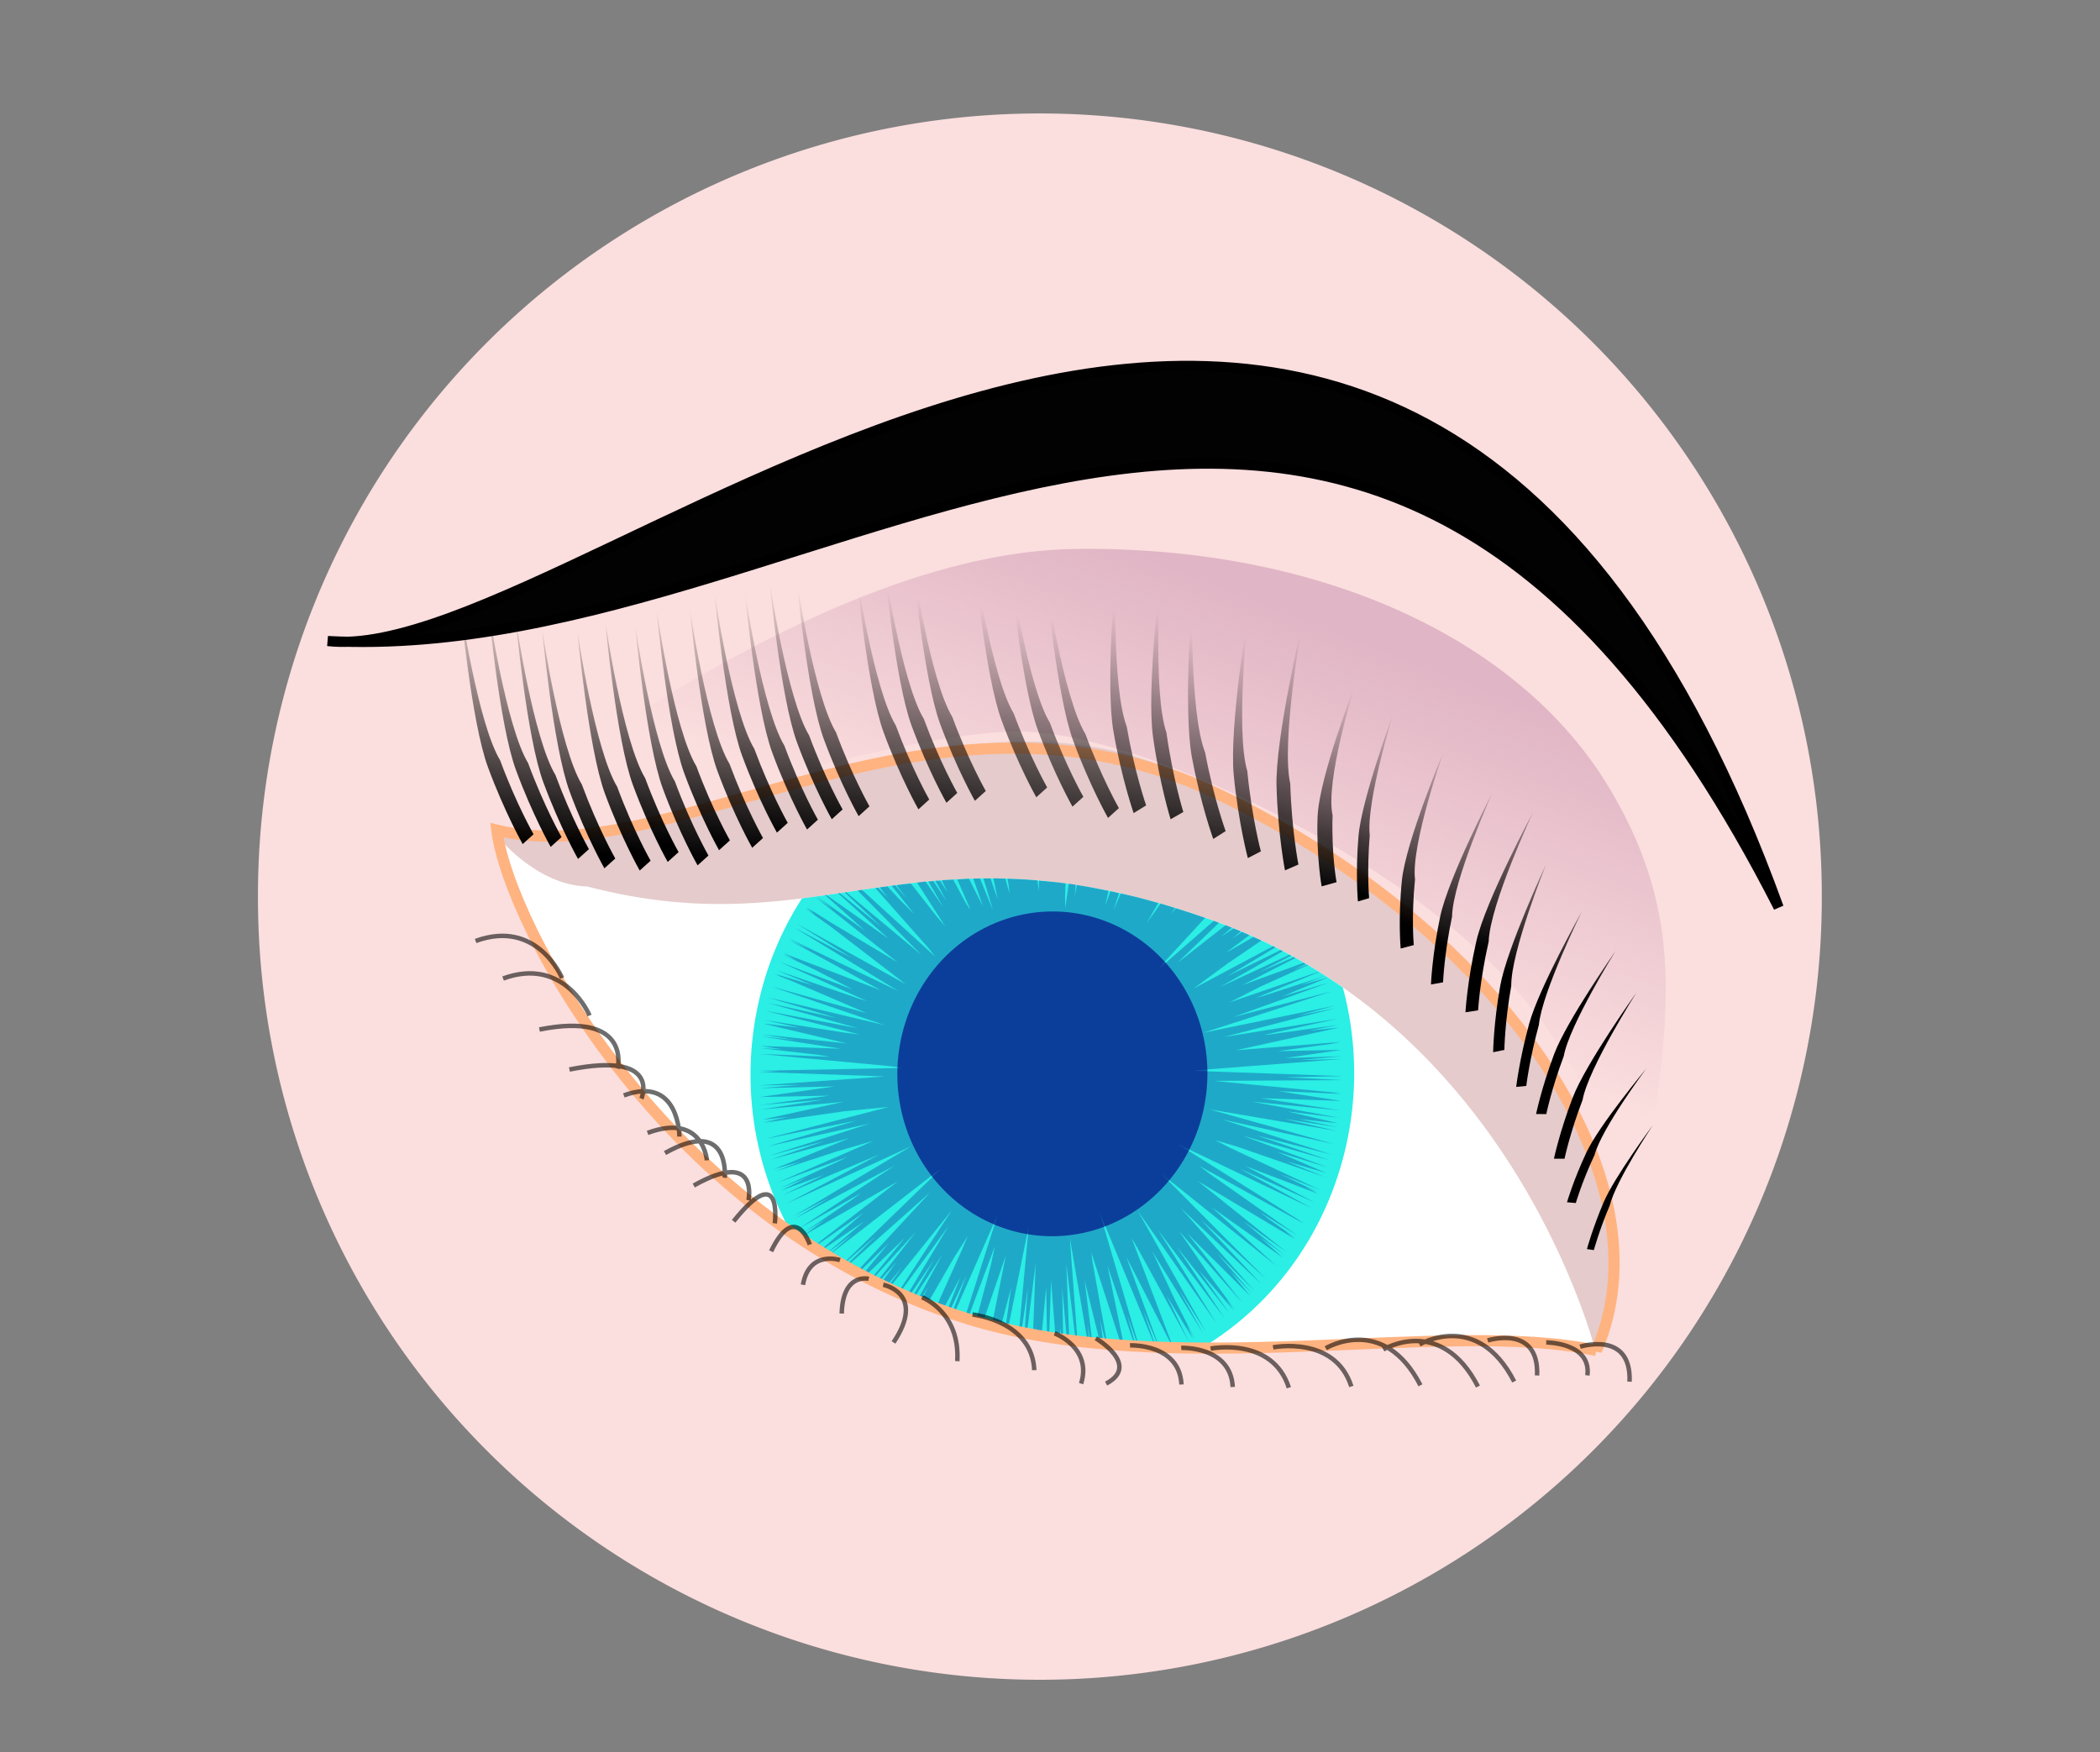 <svg xmlns:xlink="http://www.w3.org/1999/xlink" xmlns="http://www.w3.org/2000/svg" viewBox="0 0 940.01 784.38" version="1.0"><rect x="0" y="0" width="940.01" height="784.38" fill="#808080" stroke="none"/><defs><linearGradient id="v" y2="302.4" xlink:href="#a" gradientUnits="userSpaceOnUse" x2="526.84" gradientTransform="translate(-.544 -2.954)" y1="412.02" x1="514.31"/><linearGradient id="a"><stop offset="0"/><stop offset="1" stop-opacity="0"/></linearGradient><linearGradient id="I" y2="302.4" xlink:href="#a" gradientUnits="userSpaceOnUse" x2="526.84" gradientTransform="matrix(.603 0 0 .641 279 191.11)" y1="412.02" x1="514.31"/><linearGradient id="H" y2="302.4" xlink:href="#a" gradientUnits="userSpaceOnUse" x2="526.84" gradientTransform="matrix(.721 0 0 .761 194.49 121.11)" y1="412.02" x1="514.31"/><linearGradient id="G" y2="302.4" xlink:href="#a" gradientUnits="userSpaceOnUse" x2="526.84" gradientTransform="matrix(.694 0 0 .771 208.43 108.69)" y1="412.02" x1="514.31"/><linearGradient id="F" y2="302.4" xlink:href="#a" gradientUnits="userSpaceOnUse" x2="526.84" gradientTransform="matrix(.812 .212 -.219 .787 214.17 -49.333)" y1="412.02" x1="514.31"/><linearGradient id="E" y2="302.4" xlink:href="#a" gradientUnits="userSpaceOnUse" x2="526.84" gradientTransform="matrix(1.064 .155 -.205 .807 42.768 -33.587)" y1="412.02" x1="514.31"/><linearGradient id="D" y2="302.4" xlink:href="#a" gradientUnits="userSpaceOnUse" x2="526.84" gradientTransform="translate(-2.742 -20.54)" y1="412.02" x1="514.31"/><linearGradient id="C" y2="302.4" xlink:href="#a" gradientUnits="userSpaceOnUse" x2="526.84" gradientTransform="translate(-4.94 -19.074)" y1="412.02" x1="514.31"/><linearGradient id="i" y2="302.4" xlink:href="#a" gradientUnits="userSpaceOnUse" x2="526.84" gradientTransform="translate(-7.871 -22.005)" y1="412.02" x1="514.31"/><linearGradient id="B" y2="302.4" xlink:href="#a" gradientUnits="userSpaceOnUse" x2="526.84" gradientTransform="translate(-7.871 -23.471)" y1="412.02" x1="514.31"/><linearGradient id="k" y2="302.4" xlink:href="#a" gradientUnits="userSpaceOnUse" x2="526.84" gradientTransform="translate(-7.139 -19.807)" y1="412.02" x1="514.31"/><linearGradient id="A" y2="302.4" xlink:href="#a" gradientUnits="userSpaceOnUse" x2="526.84" gradientTransform="translate(-5.673 -22.738)" y1="412.02" x1="514.31"/><linearGradient id="z" y2="302.4" xlink:href="#a" gradientUnits="userSpaceOnUse" x2="526.84" gradientTransform="translate(-3.475 -19.074)" y1="412.02" x1="514.31"/><linearGradient id="y" y2="302.4" xlink:href="#a" gradientUnits="userSpaceOnUse" x2="526.84" gradientTransform="translate(-3.475 -12.479)" y1="412.02" x1="514.31"/><linearGradient id="x" y2="302.4" xlink:href="#a" gradientUnits="userSpaceOnUse" x2="526.84" gradientTransform="translate(-.544 -9.548)" y1="412.02" x1="514.31"/><linearGradient id="w" y2="302.4" xlink:href="#a" gradientUnits="userSpaceOnUse" x2="526.84" gradientTransform="translate(-1.277 -1.488)" y1="412.02" x1="514.31"/><linearGradient id="b" y2="409.47" gradientUnits="userSpaceOnUse" x2="504.19" y1="265.26" x1="560.54"><stop offset="0" stop-color="#e0b5c5"/><stop offset="1" stop-color="#e0b5c5" stop-opacity="0"/></linearGradient><linearGradient id="u" y2="302.4" xlink:href="#a" gradientUnits="userSpaceOnUse" x2="526.84" gradientTransform="rotate(2.613 1127.608 208.777)" y1="412.02" x1="514.31"/><linearGradient id="t" y2="302.4" xlink:href="#a" gradientUnits="userSpaceOnUse" x2="526.84" gradientTransform="matrix(.476 0 0 .606 372.93 218.41)" y1="412.02" x1="514.31"/><linearGradient id="s" y2="302.4" xlink:href="#a" gradientUnits="userSpaceOnUse" x2="526.84" gradientTransform="matrix(.696 0 0 .748 209.65 123)" y1="412.02" x1="514.31"/><linearGradient id="r" y2="302.4" xlink:href="#a" gradientUnits="userSpaceOnUse" x2="526.84" gradientTransform="matrix(.785 0 0 .792 144.47 94.959)" y1="412.02" x1="514.31"/><linearGradient id="q" y2="302.4" xlink:href="#a" gradientUnits="userSpaceOnUse" x2="526.84" gradientTransform="matrix(.87 .115 -.112 .849 136.25 -15.522)" y1="412.02" x1="514.31"/><linearGradient id="p" y2="302.4" xlink:href="#a" gradientUnits="userSpaceOnUse" x2="526.84" gradientTransform="matrix(.912 .186 -.216 .787 145.43 -38.268)" y1="412.02" x1="514.31"/><linearGradient id="o" y2="302.4" xlink:href="#a" gradientUnits="userSpaceOnUse" x2="526.84" gradientTransform="matrix(.785 .175 -.182 .753 203.65 -26.048)" y1="412.02" x1="514.31"/><linearGradient id="n" y2="302.4" xlink:href="#a" gradientUnits="userSpaceOnUse" x2="526.84" gradientTransform="rotate(9.87 711.579 360.251)" y1="412.02" x1="514.31"/><linearGradient id="m" y2="302.4" xlink:href="#a" gradientUnits="userSpaceOnUse" x2="526.84" gradientTransform="rotate(5.023 783.565 330.247)" y1="412.02" x1="514.31"/><linearGradient id="l" y2="302.4" xlink:href="#a" gradientUnits="userSpaceOnUse" x2="526.84" gradientTransform="rotate(6.208 741.371 279.983)" y1="412.02" x1="514.31"/><linearGradient id="j" y2="302.4" xlink:href="#a" gradientUnits="userSpaceOnUse" x2="526.84" gradientTransform="translate(-7.139 -21.272)" y1="412.02" x1="514.31"/><linearGradient id="h" y2="302.4" xlink:href="#a" gradientUnits="userSpaceOnUse" x2="526.84" gradientTransform="translate(-6.406 -20.54)" y1="412.02" x1="514.31"/><linearGradient id="g" y2="302.4" xlink:href="#a" gradientUnits="userSpaceOnUse" x2="526.84" gradientTransform="translate(-6.406 -19.807)" y1="412.02" x1="514.31"/><linearGradient id="f" y2="302.4" xlink:href="#a" gradientUnits="userSpaceOnUse" x2="526.84" gradientTransform="translate(-2.742 -16.143)" y1="412.02" x1="514.31"/><linearGradient id="e" y2="302.4" xlink:href="#a" gradientUnits="userSpaceOnUse" x2="526.84" gradientTransform="translate(-.544 -10.281)" y1="412.02" x1="514.31"/><linearGradient id="d" y2="302.4" xlink:href="#a" gradientUnits="userSpaceOnUse" x2="526.84" gradientTransform="translate(.922 -3.686)" y1="412.02" x1="514.31"/><linearGradient id="c" y2="302.4" xlink:href="#a" gradientUnits="userSpaceOnUse" x2="526.84" gradientTransform="translate(.922 -2.22)" y1="412.02" x1="514.31"/></defs><path d="M815.48 401.398a350.004 350.017 0 11-700.007 0 350.004 350.017 0 11700.007 0z" color="#000" fill="#fbdede"/><path d="M796.15 406.23C624.8-66.8 264.02 300.6 146.69 286.98 374.93 299.05 607.44 36 796.15 406.23z" fill-rule="evenodd" stroke="#000" stroke-width="4.533" fill="#020202"/><path d="M714.57 604.61c-67.92-14.61-189.68 14.27-281.85-14.33-134.2-41.64-205.25-176.5-210.33-218.62 80.552 19.626 194.84-77.137 322.21-16.455 127.38 60.681 203.52 172.42 169.97 249.41z" color="#000" fill="#fff"/><path d="M222.4 371.6c-.118.27-.232.547-.345.826l-.334.829s17.603 22.989 41.151 23.614c107.66 28.103 147.38-32.016 279.95 15.145 135.13 48.072 171.27 192.49 171.27 192.49.166.028.34.1.506.136 33.558-76.993-42.574-188.81-169.95-249.49-107.21-66.694-233.8 33.646-322.25 16.445z" fill-rule="evenodd" fill="#e5cbcb"/><path d="M434.76 393.35c-27.433.86-51.056 5.763-75.775 8.83a143.821 143.821 0 00-18.68 43.38c-9.258 37.45-3.332 75.218 13.809 106.22 23.187 15.966 49.369 29.4 78.561 38.459 32.564 10.105 68.891 13.08 105.16 13.287 30.656-18.291 54.457-49.01 63.992-87.581 6.222-25.171 5.545-50.544-.753-73.86-17.006-11.872-36.248-22.202-58.216-30.016-12.429-4.422-24.07-7.981-34.999-10.677-28.125-6.94-51.767-8.706-73.103-8.037z" color="#000" fill="#2beee5"/><path d="M433.71 393.37c-1.753.058-3.496.262-5.22.355l5.103 11.686.676 1.905-2.13-3.387-5.477-10.175c-1.71.104-3.405.222-5.09.352l2.547 5.433-3.328-5.284c-.698.066-1.395-.033-2.09.032l5.074 9.224-5.986-9.073c-.738.066-1.485.101-2.218.172l6.668 11.525-7.974-11.505c-1.29.127-2.504.329-3.782.468l12.642 19.64-3.708-4.32-11.671-14.868c-1.573.183-3.138.287-4.696.484l.4.677-.53-.675c-.524.063-1.042.23-1.564.298l4.511 5.95-5.164-5.94c-.517.071-1.05.095-1.566.162l10.078 12.703-6.08-6.062-5.953-6.338c-1.13.154-2.264.305-3.39.463l3.712 4.594-4.494-4.445c-.391.06-.782.1-1.173.155l23.433 26.451 3.447 4.324-32.879-29.998c-.65.097-1.306.208-1.955.304l28.555 28.834-33.64-28.071c-.255.035-.529-.023-.784.012l16.378 15.342-18.595-15.034c-.22.027-.432.115-.65.147l22.707 20.443-27.923-19.678c-.215.027-.438-.016-.653.01l17.953 16.002-21.603-15.398 7.517 6.04-8.43-5.889 37.052 29.386-30.386-18.135-10.265-6.544 3.557 2.544-3.815-2.267 4.087 3.22-4.343-2.805 11.46 8.167 33.349 25.613-48.646-27.019 24.344 15.22-25.367-13.426 46.573 28.42-48.997-23.594 8.677 4.791-8.932-4.24 41.28 22.618-43.82-16.697 6.045 3.19-6.3-2.639 15.5 7.422 16.034 8.37-32.798-12.352 39.26 17.588-3.408-1.042-37.245-12.831 16.275 6.725-16.908-5.074 2.627 1.19-2.623-.916 7.479 2.894 33.476 14.394-42.59-11.928 50.62 17.276-51.997-12.33 30.278 9.108-30.773-6.775 40.623 11.41-41.495-7.84 42.05 10.568-6.278-.724-36.507-5.73 16.105 3.445-16.347-1.8 37.458 8.862-38.185-4.062 14.788 2.508-14.907-1.549 35.59 5.47-35.93-1.224 9.682 1.493-9.802-.532 26.026 3.018 5.235.877-31.491-1.293 58.837 5.521 4.84.747-63.98 1.262 9.016.272-9.009.276 56.314 2.004-56.242 4.014 18.542-.286-18.397 1.515 33.686-.793-33.508 4.758 31.076-.617-30.772 4.169 28.052-2.349-27.896 4.398 36.92-3.443-36.344 7.948 11.871-1.14-11.597 2.23 6.389-.918-6.384 1.33 36.245-5.211 20.09-1.952-55.075 14.256 40.651-8.152-39.826 11.56 45.98-10.287-45.017 14.375 24.736-6.537-24.193 8.307 35.148-9.571-33.92 13.93 12.104-3.47-11.7 4.558 27.841-9.048 16.53-4.77-42.746 18.58 30.818-11.282-2.466 1.269-27.406 12.598 11.569-4.556-11.164 5.644 19.115-6.998-18.307 9.038 43.143-18.176-41.53 21.982 55.722-25.621-52.91 31.46 16.224-8.459-15.69 9.545 45.034-23.951-42.762 28.157 27.759-15.887-4.143 3.073-22.283 15.118 10.113-6.175-9.579 7.124 42.286-24.319-38.046 29.315 4.534-3.08-4.27 3.35c.036.015.1-.017.131-.002l22.278-15.528-19.647 17.13c.084.053.18.083.263.133l19.691-13.437-17.453 14.907c.035.015.099-.017.13-.002l12.167-9.216-11.244 9.886c.035.015.098-.017.13-.002l49.174-38.105 1.296-.841-44.025 42.677c.085.053.177.085.263.133l14.735-12.813-13.552 13.479c.137.076.257.19.394.268l37.606-33.412-33.137 35.805c.258.138.53.261.789.399l13.684-13.344-11.845 14.273c.364.19.687.479 1.053.667l17.948-17.24-15.32 18.567.525.266 19.983-21.786-17.88 22.848c.214.105.443.16.656.264l8.375-9.568-7.193 10.097c.482.231.96.431 1.445.66l2.448-2.773-2.186 2.906c.233.11.425.29.658.401l7.467-9.007-6.68 9.269c.233.11.424.292.658.401l28.183-35.045-24.112 36.897c.214.095.441.169.656.264l21.974-30.024-18.824 31.344c.307.13.612.266.919.397l11.424-16.729-10.11 17.392c.255.107.53.155.787.262l12.953-19.9-11.245 20.694c.294.119.622.14.917.26l3.973-6.354-3.317 6.617c.649.258 1.317.536 1.969.79l.768-1.243-.638 1.241c.255.1.531.163.787.262l12.027-20.842 6.153-9.67-2.412 5.782-11.831 26.311c.335.123.712.135 1.048.258.013.005-.012.131.002.137.647.236 1.316.422 1.967.653l8.05-14.898-6.214 15.554c.352.122.697.273 1.05.395l7.894-16.948-6.584 17.338c.302.102.615.158.918.26l19.833-45.176-3.023 9.349-11.958 37.53c.266.084.52.18.787.262.171.052.352.08.524.13l12.149-32.473-1.98 9.196-6.5 24.313c1.01.292 1.998.632 3.014.911l10.347-30.255-6.284 31.424c.351.09.695.17 1.048.258l1.245-5.08-.984 5.076c.867.216 1.748.436 2.62.643l4.747-17.994-1.925 13.71-.727 4.799c.391.09.787.167 1.179.256l9.37-46.382-4.395 47.4c.354.073.694.186 1.048.258l2.896-19.88-1.457 20.132c.35.073.698.19 1.048.258l3.933-31.524-1.186 31.892c.31.058.607.204.918.26l.342-4.11-.081 4.105c.874.156 1.74.359 2.618.507l2.09-21.783.396 22.155c.305.05.61.076.915.123l.871-25.458 1.85 23.637.159 2.323c.648.096 1.312.15 1.962.244l.197-5.338.327 5.466c.304.05.612.081.916.123l-.405-22.839 2.103 22.95c.348.049.7.076 1.047.12l-1.322-34.042 4.201 34.545c.257.028.526-.04.784-.012l-3.426-46.185 8.002 46.661c.263.02.523.098.785.125l-.88-8.057 1.404 8.186c.258.02.526-.032.784-.012l-3.468-27.853 5.901 23.848.967 4.362c.523.047 1.045.07 1.568.113l-1.431-10.51 2.478 10.631c.22.02.433.108.654.127l-6.577-36.697-.575-4.368 13.426 41.516c.393.025.784.091 1.177.119l-7.348-35.591 12.315 35.924c.135.004.26.123.394.13l-3.959-14.302 5.004 14.287c.133.004.259.123.393.13l-17.698-60.19 25.014 60.352c.09.004.174.129.263.133l-5.815-16.6 7.12 16.58c.045 0 .088-.003.131-.002l-14.719-40.401 20.86 40.58.131-.002-18.609-48.96 2.532 4.201 23.099 42.187-10.044-20.775 11.989 19.65-3.083-6.655 3.6 6.237-8.963-17.782-9.918-21.187 22.772 36.721-10.812-19.532 11.978 18.693-30.29-53.84 35.211 50.344-26.23-41.865 29.726 39.35-21.277-31.82 23.605 29.868-13.816-19.485 15.626 17.953-3.59-5.28 4.11 4.998-11.153-15.149-13.822-20.033 28.333 32.12-24.664-31.083 28.021 27.884-8.75-10.946 9.653 9.974-15.495-17.955 16.657 16.843-33.096-37.245 36.062 34.053-26.987-28.72 29.048 26.363-46.928-47.154 51.692 41.472-28.916-26.229 31.744 22.492-10.298-9.28 11.068 8.174-18.466-15.173 19.364 13.791-39.692-31.808 43.54 26.003-4.481-3.487 4.738 3.073-11.855-8.435-3.955-3.085 16.579 10.277-39.25-27.574-4.745-3.62 46.936 25.95-2.763-1.735 2.892 1.596-56.847-35.647 60.292 28.891-32.209-17.697 33.354 15.08-31.018-16.347 32.67 12.491-6.046-3.19 6.3 2.64-17.076-8.218 17.584 6.978-40.452-18.937-6.44-3.32 9.7 2.86 39.343 13.62-17.062-6.987 17.694 5.198-22.055-9.508 22.81 7.034-38.046-14.187 38.921 11.027-32.523-11.126 33.275 8.515-48.772-15.663 49.891 10.994-55.692-15.556 56.928 9.655-23.442-5.384 23.814 3.736-17.414-3.698 17.654 1.916-22.527-5.26 22.89 2.792-38.876-7.197 39.358 3.907-35.459-5.472 35.93 1.224-28-4.356 28.224 1.206-4.446-.478 4.443.205-57.14-5.547 57.331-.338-25.091-1.255 25.2-.526-66.505-2.393 2.217-.308 64.067-4.957-18.54.424 18.526-1.654-25.327.801 25.162-3.671-28.465.576 28.164-3.854-4.437.341 4.433-.615-46.842 3.733 46.112-10.151-13.045 1.296 12.77-2.523-30.902 4.307-2.348.174 32.826-7.21-50.837 8.172 49.997-12.947-16.807 3.406 16.533-4.496-58.887 12.127L596 443.824l-43.876 11.484 42.784-15.435-20.953 6.206 20.274-8.384-11.976 3.33 10.92-4.135-27.97 9.05-2.865.728 28.072-11.514c-.051-.03-.081-.103-.132-.135l-39.931 13.749 13.5-6.912 21.563-9.772c-.103-.061-.162-.208-.265-.27l-5.979 2.418 5.323-2.682c-.303-.178-.617-.356-.92-.532l-27.439 10 23.755-12.133c-.224-.125-.433-.274-.657-.401l-15.331 6.666 14.017-7.33c-.227-.123-.432-.277-.658-.4l-31.172 14.435 28.149-16.03c-.314-.165-.605-.37-.92-.533l-23.892 11.723 21.526-12.918c-.35-.175-.7-.356-1.051-.53l-35.688 19.018 15.406-11.319 15.028-10.218c-1.17-.547-2.357-1.053-3.545-1.586l-12.452 7.169 10.614-7.962c-.534-.234-1.04-.565-1.577-.797l-2.202 1.54 2.071-1.538c-.518-.223-1.053-.44-1.575-.658l-4.274 2.938 3.749-3.204c-1.083-.454-2.184-.876-3.281-1.317l-5.442 3.64 4.653-4.038c-.905-.36-1.84-.701-2.755-1.052l-21.738 17.025 18.721-18.073c-.755-.279-1.47-.65-2.231-.924l-24.558 21.446 2.96-3.602 17.664-19.151a418.817 418.817 0 00-13.112-4.312l-2.19 2.496 1.796-2.627c-.833-.256-1.665-.533-2.49-.782-1.342-.404-2.611-.79-3.933-1.17l-6.293 8.851 5.246-9.11c-.787-.223-1.58-.431-2.36-.646-2.779-.769-5.56-1.534-8.253-2.198-1.116-.276-2.173-.511-3.275-.77-.966-.229-1.924-.426-2.88-.64l-3.306 7.575 2.52-7.7c-1.266-.28-2.55-.638-3.798-.898l-2.404 6.466 1.488-6.59c-4.856-.998-9.54-1.95-14.137-2.653l-.984 5.076.46-5.205c-1.044-.158-2.108-.355-3.14-.499l-1.567 10.968-.068-5.744.197-5.338c-4.052-.54-8.029-.849-11.899-1.184l-.073 4.789-.582-4.916a253.196 253.196 0 00-13.46-.75l.415 2.046.578 4.642-.816-2.723-1.092-3.95c-1.805-.051-3.587-.18-5.357-.192l1.941 9.409-3.247-9.389c-1.058 0-2.087.037-3.134.048l4.219 14.162-5.786-14.138c-1.002.017-2.01.025-3.003.047l4.328 12.382-6.286-12.351z" color="#000" fill-opacity=".292" fill="navy"/><path d="M538.252 498.822a69.396 72.694 1.363 11-134.36-36.152 69.396 72.694 1.363 11134.36 36.152z" opacity=".633" color="#000" fill="navy"/><path d="M714.57 604.61c-67.92-14.61-189.68 14.27-281.85-14.33-134.2-41.64-205.25-176.5-210.33-218.62 80.552 19.626 194.84-77.137 322.21-16.455 127.38 60.681 203.52 172.42 169.97 249.41z" color="#000" stroke="#ffb380" stroke-width="4.986" fill="none"/><path d="M216.7 363.02c32.86-17.21 156.26-115.68 264.22-117.25 107.96-1.565 199.31 39.082 239.98 107.92 40.679 68.841 22.369 119.53 6.922 229.91 7.462-115.77-84.33-175.77-119.05-197.74-43.795-27.711-111.22-58.384-153.61-58.384-49.71 0-162.72 37.169-196.14 40.75-33.423 3.581-42.323-5.212-42.323-5.212z" fill="url(#b)"/><path style="block-progression:tb;text-indent:0;text-transform:none" d="M206.13 271.18s4.82 52.064 12.306 72.319c7.486 20.255 15.527 34.378 15.527 34.378l4.873-4.392s-7.734-13.537-14.976-33.133c-9.945-16.41-17.73-69.172-17.73-69.172z" color="#000" fill="url(#c)"/><path style="block-progression:tb;text-indent:0;text-transform:none" d="M230.91 277.84s4.793 52.064 12.278 72.319c7.486 20.255 15.554 34.378 15.554 34.378l4.873-4.392s-7.734-13.571-14.976-33.168c-9.944-16.412-17.73-69.137-17.73-69.137zM258.52 283.03s4.793 52.064 12.278 72.319c7.486 20.255 15.554 34.378 15.554 34.378l4.873-4.392s-7.734-13.537-14.976-33.133c-9.945-16.41-17.73-69.172-17.73-69.172zM284.42 280.71s4.793 52.064 12.278 72.319c7.486 20.255 15.554 34.378 15.554 34.378l4.873-4.392s-7.762-13.537-15.004-33.133c-9.945-16.41-17.702-69.172-17.702-69.172z" color="#000" fill="url(#d)"/><path style="block-progression:tb;text-indent:0;text-transform:none" d="M308.84 272.87s4.82 52.064 12.306 72.319c7.486 20.255 15.554 34.344 15.554 34.344l4.845-4.358s-7.734-13.57-14.976-33.168c-9.944-16.412-17.729-69.137-17.729-69.137z" color="#000" fill="url(#e)"/><path style="block-progression:tb;text-indent:0;text-transform:none" d="M333.4 264.66s4.82 52.099 12.306 72.354c7.486 20.255 15.554 34.344 15.554 34.344l4.845-4.392s-7.734-13.537-14.976-33.133c-9.944-16.41-17.729-69.172-17.729-69.172z" color="#000" fill="url(#f)"/><path style="block-progression:tb;text-indent:0;text-transform:none" d="M356.49 258.68s4.82 52.064 12.306 72.319c7.486 20.255 15.554 34.378 15.554 34.378l4.845-4.392s-7.734-13.537-14.976-33.133c-9.944-16.41-17.729-69.172-17.729-69.172z" color="#000" fill="url(#g)"/><path style="block-progression:tb;text-indent:0;text-transform:none" d="M383.25 255.63s4.82 52.064 12.306 72.319c7.486 20.255 15.554 34.378 15.554 34.378l4.845-4.392s-7.734-13.571-14.976-33.168c-9.944-16.412-17.729-69.137-17.729-69.137z" color="#000" fill="url(#h)"/><path style="block-progression:tb;text-indent:0;text-transform:none" d="M408.55 251.81s4.82 52.099 12.306 72.354c7.486 20.255 15.527 34.344 15.527 34.344l4.873-4.392s-7.734-13.537-14.976-33.133c-9.945-16.41-17.73-69.172-17.73-69.172z" color="#000" fill="url(#i)"/><path style="block-progression:tb;text-indent:0;text-transform:none" d="M436.04 250.22s4.82 52.064 12.306 72.319c7.486 20.255 15.527 34.378 15.527 34.378l4.873-4.392s-7.734-13.537-14.976-33.133c-9.945-16.41-17.73-69.172-17.73-69.172z" color="#000" fill="url(#j)"/><path d="M468.14 259.47s4.82 52.064 12.306 72.319c7.486 20.255 15.527 34.378 15.527 34.378l4.873-4.392s-7.734-13.537-14.976-33.133c-9.945-16.41-17.73-69.172-17.73-69.172z" style="block-progression:tb;text-indent:0;text-transform:none" color="#000" fill="url(#k)"/><path style="block-progression:tb;text-indent:0;text-transform:none" d="M499.46 254.02s-4.746 52.069-1.065 73.347c3.681 21.278 9.05 36.632 9.05 36.632l5.59-3.434s-5.14-14.75-8.702-35.337c-6.796-17.945-4.873-71.208-4.873-71.208z" color="#000" fill="url(#l)"/><path style="block-progression:tb;text-indent:0;text-transform:none" d="M558.76 273.88s-8.595 51.573-6.502 73.066c2.093 21.492 6.308 37.203 6.308 37.203l5.83-3.01s-4.041-15.058-6.066-35.851c-5.448-18.399.43-71.407.43-71.407z" color="#000" fill="url(#m)"/><path style="block-progression:tb;text-indent:0;text-transform:none" d="M582.83 279.64s-12.058 50.875-11.421 72.46c.637 21.585 3.781 37.544 3.781 37.544l6.02-2.61s-3.041-15.305-3.657-36.188c-4.193-18.725 5.277-71.206 5.277-71.206z" color="#000" fill="url(#n)"/><path style="block-progression:tb;text-indent:0;text-transform:none" d="M623.58 319.7s-14.11 38.084-15.495 54.723c-1.385 16.638-.254 29.141-.254 29.141l5.02-1.483s-1.06-12.031.28-28.128c-1.716-14.741 10.449-54.252 10.449-54.252z" color="#000" fill="url(#o)"/><path style="block-progression:tb;text-indent:0;text-transform:none" d="M646.02 336.99s-16.747 39.766-18.499 57.161c-1.752 17.396-.545 30.483-.545 30.483l5.865-1.541s-1.144-12.568.551-29.398c-1.87-15.432 12.628-56.705 12.628-56.705z" color="#000" fill="url(#p)"/><path style="block-progression:tb;text-indent:0;text-transform:none" d="M686.23 363.64s-21.231 39.575-25.355 57.604c-4.125 18.03-4.901 31.939-4.901 31.939l5.662-.874s.744-13.33 4.734-30.775c.483-16.429 19.86-57.894 19.86-57.894z" color="#000" fill="url(#q)"/><path style="block-progression:tb;text-indent:0;text-transform:none" d="M692.02 387.03s-17.479 37.478-20.484 54.314c-3.005 16.836-3.174 29.721-3.174 29.721l5.027-1.05s.175-12.373 3.082-28.662c-.188-15.201 15.55-54.323 15.55-54.323z" color="#000" fill="url(#r)"/><path style="block-progression:tb;text-indent:0;text-transform:none" d="M723.21 425.69s-21.911 31.254-27.54 46.228c-5.629 14.974-8.084 26.816-8.084 26.816l4.566.02s2.355-11.38 7.8-25.868c2.563-14.084 23.258-47.196 23.258-47.196z" color="#000" fill="url(#s)"/><path d="M739.75 503.87s-17.095 23.003-21.985 34.506c-4.89 11.503-7.414 20.808-7.414 20.808l3.099.462s2.41-8.93 7.142-20.059c2.744-11.085 19.158-35.716 19.158-35.716z" style="block-progression:tb;text-indent:0;text-transform:none" color="#000" fill="url(#t)"/><path style="block-progression:tb;text-indent:0;text-transform:none" d="M519.55 256.59s-6.418 51.889-3.424 73.274 7.867 36.904 7.867 36.904l5.697-3.252s-4.67-14.875-7.567-35.566c-6.217-18.153-2.573-71.362-2.573-71.362z" color="#000" fill="url(#u)"/><path d="M218.66 272.44s4.82 52.064 12.306 72.319c7.486 20.255 15.527 34.378 15.527 34.378l4.873-4.392s-7.734-13.537-14.976-33.133c-9.93-16.41-17.72-69.18-17.72-69.18z" style="block-progression:tb;text-indent:0;text-transform:none" color="#000" fill="url(#v)"/><path d="M242.71 282.04s4.793 52.064 12.278 72.319c7.486 20.255 15.554 34.378 15.554 34.378l4.873-4.392s-7.734-13.571-14.976-33.168c-9.944-16.412-17.73-69.137-17.73-69.137z" style="block-progression:tb;text-indent:0;text-transform:none" color="#000" fill="url(#w)"/><path d="M271.05 279.17s4.793 52.064 12.278 72.319c7.486 20.255 15.554 34.378 15.554 34.378l4.873-4.392s-7.734-13.537-14.976-33.133c-9.945-16.41-17.73-69.172-17.73-69.172z" style="block-progression:tb;text-indent:0;text-transform:none" color="#000" fill="url(#x)"/><path d="M294.03 273.92s4.793 52.064 12.278 72.319c7.486 20.255 15.554 34.378 15.554 34.378l4.87-4.4s-7.762-13.537-15.004-33.133c-9.945-16.41-17.702-69.172-17.702-69.172z" style="block-progression:tb;text-indent:0;text-transform:none" color="#000" fill="url(#y)"/><path d="M319.91 266.08s4.82 52.064 12.306 72.319c7.486 20.255 15.554 34.344 15.554 34.344l4.845-4.358s-7.734-13.57-14.976-33.168c-9.944-16.412-17.729-69.137-17.729-69.137z" style="block-progression:tb;text-indent:0;text-transform:none" color="#000" fill="url(#z)"/><path d="M344.47 260.06s4.82 52.099 12.306 72.354c7.486 20.255 15.554 34.344 15.554 34.344l4.845-4.392s-7.734-13.537-14.976-33.133c-9.944-16.41-17.729-69.172-17.729-69.172z" style="block-progression:tb;text-indent:0;text-transform:none" color="#000" fill="url(#A)"/><path d="M369.76 258.68s4.82 52.064 12.306 72.319c7.486 20.255 15.554 34.378 15.554 34.378l4.845-4.392s-7.734-13.537-14.976-33.133c-9.944-16.41-17.729-69.172-17.729-69.172z" style="block-progression:tb;text-indent:0;text-transform:none" color="#000" fill="url(#k)"/><path d="M395.79 252.69s4.82 52.064 12.306 72.319c7.486 20.255 15.554 34.378 15.554 34.378l4.845-4.392s-7.734-13.571-14.976-33.168c-9.944-16.412-17.729-69.137-17.729-69.137z" style="block-progression:tb;text-indent:0;text-transform:none" color="#000" fill="url(#B)"/><path d="M422.55 251.81s4.82 52.099 12.306 72.354c7.486 20.255 15.527 34.344 15.527 34.344l4.873-4.392s-7.734-13.537-14.976-33.133c-9.945-16.41-17.73-69.172-17.73-69.172z" style="block-progression:tb;text-indent:0;text-transform:none" color="#000" fill="url(#i)"/><path d="M452.24 254.42s4.82 52.064 12.306 72.319c7.486 20.255 15.527 34.378 15.527 34.378l4.873-4.392s-7.734-13.537-14.976-33.133c-9.945-16.41-17.73-69.172-17.73-69.172z" style="block-progression:tb;text-indent:0;text-transform:none" color="#000" fill="url(#C)"/><path style="block-progression:tb;text-indent:0;text-transform:none" d="M533.62 265.72s-4.046 52.128-.08 73.354c3.967 21.227 9.54 36.507 9.54 36.507l5.544-3.509s-5.343-14.646-9.18-35.183c-7.039-17.85-5.824-71.17-5.824-71.17z" color="#000" fill="url(#D)"/><path style="block-progression:tb;text-indent:0;text-transform:none" d="M606.5 306.85s-16.111 41.216-16.723 58.965c-.612 17.749 1.828 30.995 1.828 30.995l6.669-1.867s-2.367-12.704-1.775-29.877c-3.407-15.564 10.001-58.217 10.001-58.217z" color="#000" fill="url(#E)"/><path style="block-progression:tb;text-indent:0;text-transform:none" d="M668.04 354.86s-19.705 38.147-23.357 55.394c-3.652 17.247-4.147 30.476-4.147 30.476l5.413-.955s.49-12.703 4.023-29.389c.186-15.644 18.068-55.527 18.068-55.527z" color="#000" fill="url(#F)"/><path style="block-progression:tb;text-indent:0;text-transform:none" d="M708.06 408.11s-19.185 34.206-23.549 50.129c-4.364 15.923-5.832 28.354-5.832 28.354l4.52-.437s1.422-11.936 5.644-27.342c1.393-14.71 19.217-50.704 19.217-50.704z" color="#000" fill="url(#G)"/><path style="block-progression:tb;text-indent:0;text-transform:none" d="M732.5 444.39s-22.709 31.809-28.542 47.048c-5.833 15.24-8.378 27.291-8.378 27.291l4.732.021s2.44-11.583 8.085-26.328c2.655-14.334 24.103-48.033 24.103-48.033z" color="#000" fill="url(#H)"/><path style="block-progression:tb;text-indent:0;text-transform:none" d="M736.88 478.45s-20.928 25.089-26.75 37.466c-5.822 12.377-8.702 22.311-8.702 22.311l3.942.352s2.764-9.548 8.397-21.523c3.116-11.84 23.113-38.607 23.113-38.607z" color="#000" fill="url(#I)"/><g opacity=".571" stroke="#000" stroke-width="2" fill="none"><path d="M251.6 437.86s-11.059-26.726-38.707-16.589M276.48 478.41s6.451-25.805-35.021-17.51M304.13 508.83s0-27.648-24.883-18.432M324.4 527.26s2.765-27.648-26.726-11.059M346.82 547.67s3.686-28.57-18.432-.922M376.01 564.12s-13.824-4.608-16.589 11.059M395.36 575.18s19.354 3.686 4.608 25.805M435.32 588.51s26.726 2.765 27.648 24.883M490.52 599.14s20.275 11.981 4.608 20.275M505.82 602.3s22.118-.922 23.04 17.51M541.9 603.75s27.648-5.53 35.021 17.51M593.44 603.59s25.805-15.667 42.393 16.589M665.92 600.1s23.04-7.373 22.118 15.667M692.12 600.99s20.275 0 18.432 14.746M263.9 454.65s-11.059-26.726-38.707-16.589M287.11 491.84s9.248-21.329-32.224-13.035M316.43 519.46s-1.678-21.494-26.561-12.278M335.03 537.33s5.003-23.173-24.489-6.584M362.48 557.18s-6.383-19.619-17.313 2.994M388.88 572.51s-11.586-2.93-12.113 15.535M412.71 580.78s17.116 6.484 15.796 28.602M472.05 596.91s16.919 6.387 11.88 22.513M528.76 603.42s22.118-.922 23.04 17.51M569.87 603.19s27.648-5.53 35.021 17.51M635.4 601.91s25.805-15.667 42.393 16.589M707.31 602.89s23.04-7.373 22.118 15.667M619.18 604.15s25.805-15.667 42.393 16.589"/></g></svg>